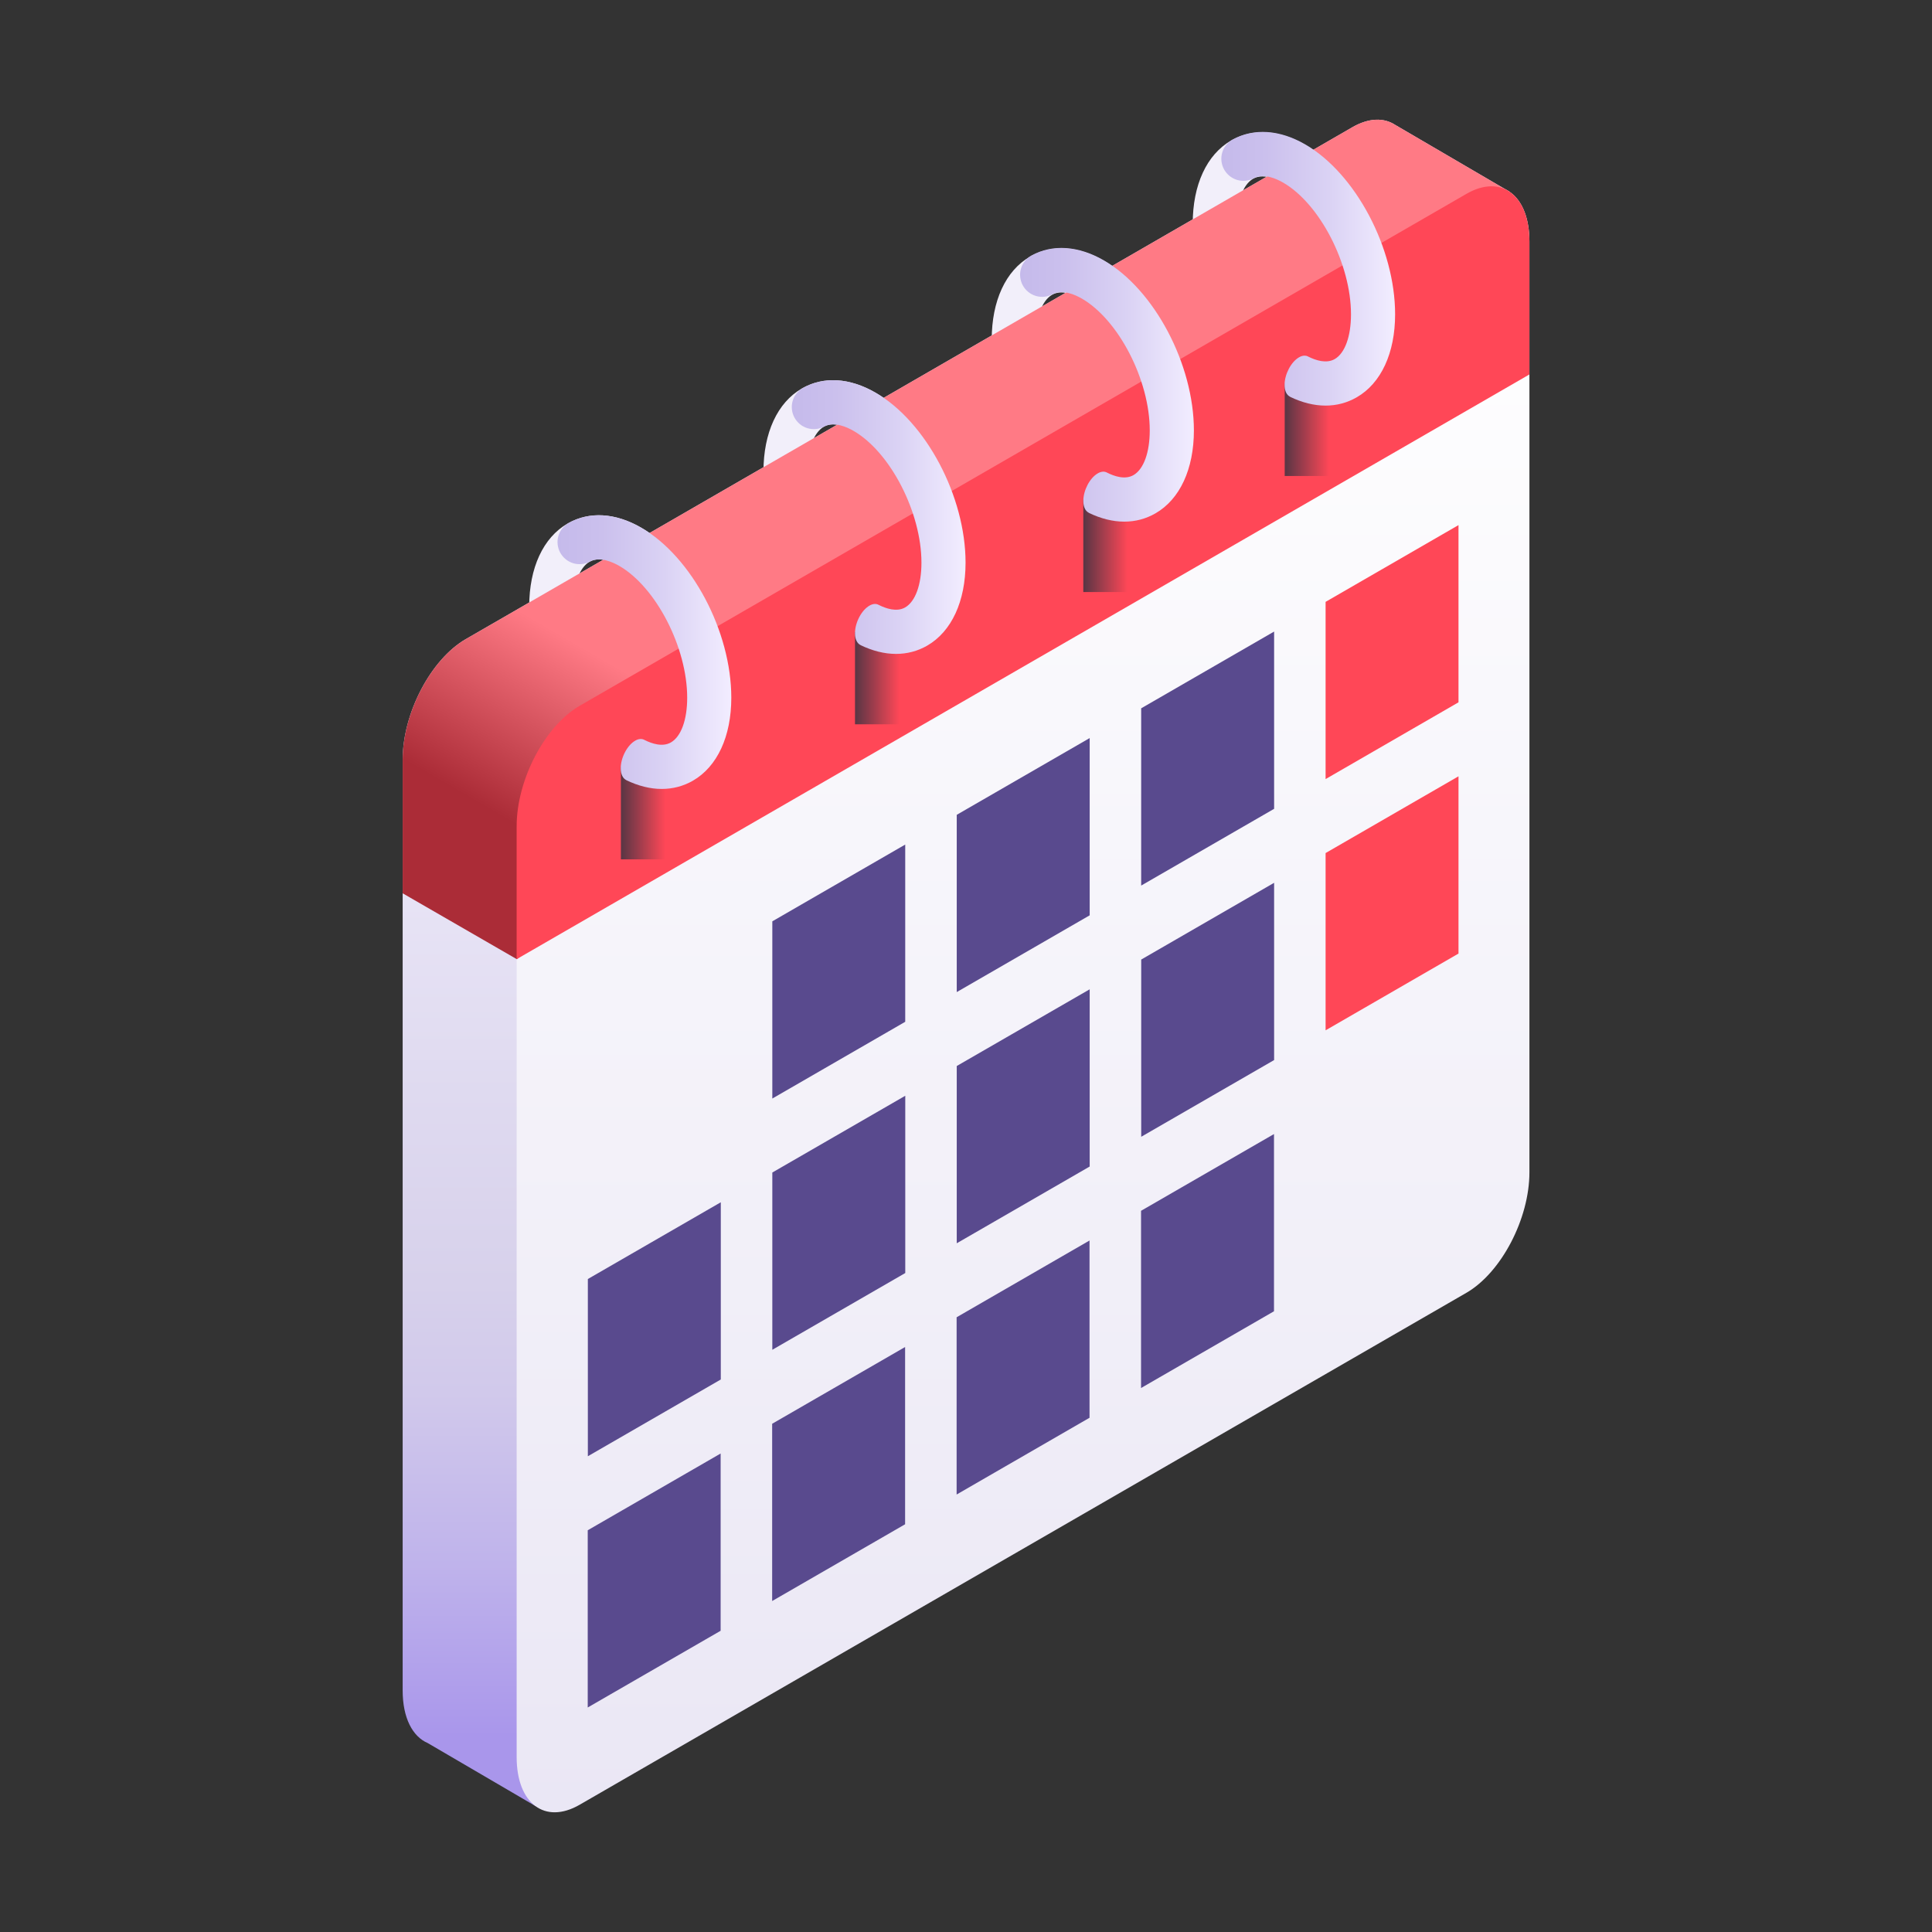 <?xml version="1.0" encoding="UTF-8"?> <svg xmlns="http://www.w3.org/2000/svg" width="48" height="48" viewBox="0 0 48 48" fill="none"><rect x="0" y="0" width="48" height="48" fill="#333333" stroke="none"/><path d="M22.258 16.247C21.919 16.247 21.561 16.143 21.203 15.937C19.95 15.213 18.968 13.358 18.968 11.714C18.968 10.753 19.315 10.002 19.92 9.653C20.453 9.345 21.103 9.382 21.751 9.756C23.005 10.48 23.987 12.335 23.987 13.979C23.987 14.939 23.64 15.691 23.035 16.04C22.796 16.178 22.533 16.247 22.258 16.247ZM20.699 10.544C20.619 10.544 20.54 10.56 20.468 10.602C20.215 10.748 20.064 11.164 20.064 11.714C20.064 12.96 20.837 14.459 21.751 14.988C21.922 15.086 22.245 15.231 22.487 15.091C22.74 14.945 22.891 14.529 22.891 13.979C22.891 12.733 22.118 11.234 21.203 10.705C21.083 10.636 20.888 10.544 20.699 10.544ZM27.929 12.969C27.59 12.969 27.232 12.865 26.875 12.659C25.621 11.935 24.639 10.08 24.639 8.436C24.639 7.475 24.986 6.724 25.591 6.375C26.124 6.067 26.774 6.104 27.423 6.478C28.676 7.202 29.659 9.057 29.659 10.701C29.659 11.662 29.311 12.413 28.706 12.762C28.467 12.9 28.204 12.969 27.929 12.969ZM26.37 7.266C26.29 7.266 26.211 7.282 26.139 7.324C25.886 7.47 25.735 7.886 25.735 8.436C25.735 9.682 26.508 11.181 27.423 11.709C27.593 11.808 27.916 11.953 28.158 11.813C28.411 11.667 28.562 11.251 28.562 10.701C28.562 9.455 27.79 7.955 26.875 7.427C26.755 7.358 26.559 7.266 26.37 7.266ZM32.923 10.086C32.585 10.086 32.227 9.983 31.869 9.776C30.615 9.052 29.633 7.197 29.633 5.553C29.633 4.593 29.98 3.842 30.585 3.492C31.118 3.185 31.769 3.222 32.417 3.596C33.671 4.32 34.653 6.174 34.653 7.819C34.653 8.779 34.306 9.53 33.701 9.88C33.462 10.018 33.199 10.086 32.923 10.086ZM31.364 4.384C31.284 4.384 31.205 4.4 31.133 4.441C30.88 4.588 30.729 5.003 30.729 5.553C30.729 6.8 31.502 8.299 32.417 8.827C32.588 8.926 32.911 9.07 33.153 8.931C33.406 8.785 33.557 8.369 33.557 7.819C33.557 6.572 32.784 5.073 31.869 4.545C31.749 4.476 31.554 4.384 31.364 4.384ZM16.439 19.601C16.1 19.601 15.742 19.497 15.384 19.291C14.131 18.567 13.148 16.712 13.148 15.068C13.148 14.108 13.495 13.357 14.101 13.007C14.633 12.7 15.284 12.736 15.932 13.111C17.186 13.834 18.168 15.689 18.168 17.334C18.168 18.294 17.821 19.045 17.216 19.395C16.977 19.533 16.714 19.601 16.439 19.601ZM14.88 13.898C14.799 13.898 14.72 13.915 14.649 13.956C14.395 14.102 14.244 14.518 14.244 15.068C14.244 16.315 15.017 17.814 15.932 18.342C16.103 18.441 16.426 18.585 16.668 18.445C16.921 18.299 17.072 17.884 17.072 17.334C17.072 16.087 16.299 14.588 15.384 14.06C15.264 13.991 15.069 13.898 14.88 13.898Z" fill="#F2EFFA"></path><path d="M37.507 4.765L34.662 3.102C34.383 2.92 34.01 2.925 33.599 3.161L11.57 15.88C10.705 16.38 10.004 17.719 10.004 18.873V41.999C10.004 42.68 10.249 43.144 10.627 43.306L12.726 44.533L13.313 44.877L37.507 4.765Z" fill="url(#paint0_linear_1_2611)"></path><path d="M36.431 32.12L14.402 44.838C13.537 45.338 12.836 44.807 12.836 43.654V20.528C12.836 19.375 13.537 18.035 14.402 17.535L36.431 4.817C37.297 4.317 37.998 4.847 37.998 6.001V29.127C37.998 30.28 37.297 31.62 36.431 32.12Z" fill="url(#paint1_linear_1_2611)"></path><path d="M33.599 3.161L11.57 15.88C10.705 16.38 10.004 17.719 10.004 18.873V22.194L12.839 23.83L37.507 4.765L34.662 3.102C34.383 2.92 34.01 2.925 33.599 3.161Z" fill="url(#paint2_linear_1_2611)"></path><path d="M22.49 20.983L19.188 22.89V27.293L22.49 25.386V20.983ZM27.073 18.337L23.77 20.244V24.648L27.073 22.741V18.337ZM31.655 15.691L28.352 17.598V22.002L31.655 20.095V15.691Z" fill="#594A8E"></path><path d="M36.236 13.046L32.934 14.953V19.356L36.236 17.449V13.046Z" fill="#FF4757"></path><path d="M17.908 29.87L14.605 31.777V36.18L17.908 34.273V29.87ZM22.491 27.224L19.188 29.131V33.535L22.491 31.628V27.224ZM27.073 24.579L23.77 26.485V30.889L27.073 28.982V24.579ZM31.655 21.933L28.353 23.84V28.243L31.655 26.337V21.933Z" fill="#594A8E"></path><path d="M36.236 19.287L32.934 21.194V25.598L36.236 23.691V19.287Z" fill="#FF4757"></path><path d="M17.904 36.112L14.602 38.019V42.422L17.904 40.516V36.112ZM22.487 33.466L19.184 35.373V39.777L22.487 37.87V33.466ZM27.069 30.82L23.767 32.727V37.131L27.069 35.224V30.82ZM31.652 28.175L28.349 30.082V34.485L31.652 32.578V28.175Z" fill="#594A8E"></path><path d="M36.432 4.817L14.402 17.535C13.537 18.035 12.836 19.375 12.836 20.528V23.83L37.998 9.303V6.001C37.998 4.847 37.297 4.317 36.432 4.817Z" fill="#FF4757"></path><path d="M15.426 19.057H16.527V21.35H15.426V19.057Z" fill="url(#paint3_linear_1_2611)"></path><path d="M15.933 13.111C15.299 12.745 14.659 12.702 14.133 12.99C14.006 13.06 13.913 13.178 13.873 13.316C13.833 13.455 13.849 13.604 13.919 13.731C13.988 13.858 14.105 13.952 14.243 13.994C14.382 14.035 14.531 14.02 14.658 13.951C14.899 13.82 15.217 13.963 15.386 14.06C16.3 14.588 17.073 16.087 17.073 17.334C17.073 17.884 16.922 18.299 16.669 18.445C16.461 18.566 16.193 18.475 16.014 18.385C15.951 18.349 15.87 18.35 15.781 18.402C15.583 18.516 15.422 18.823 15.422 19.087C15.422 19.238 15.476 19.341 15.559 19.381L15.558 19.382C15.858 19.527 16.156 19.601 16.44 19.601C16.715 19.601 16.978 19.533 17.217 19.395C17.822 19.045 18.169 18.294 18.169 17.334C18.169 15.689 17.187 13.834 15.933 13.111Z" fill="url(#paint4_linear_1_2611)"></path><path d="M21.242 15.702H22.343V17.995H21.242V15.702Z" fill="url(#paint5_linear_1_2611)"></path><path d="M21.754 9.756C21.119 9.389 20.48 9.347 19.953 9.635C19.827 9.705 19.733 9.823 19.693 9.962C19.653 10.1 19.67 10.249 19.739 10.376C19.808 10.503 19.925 10.598 20.064 10.639C20.202 10.68 20.351 10.665 20.479 10.596C20.72 10.465 21.038 10.608 21.206 10.705C22.121 11.233 22.893 12.732 22.893 13.979C22.893 14.529 22.742 14.944 22.489 15.091C22.281 15.211 22.014 15.12 21.834 15.03C21.771 14.994 21.69 14.995 21.601 15.047C21.403 15.161 21.242 15.468 21.242 15.732C21.242 15.883 21.296 15.986 21.379 16.026L21.378 16.027C21.678 16.172 21.976 16.246 22.26 16.246C22.536 16.246 22.798 16.178 23.037 16.04C23.642 15.69 23.989 14.939 23.989 13.979C23.989 12.334 23.007 10.479 21.754 9.756Z" fill="url(#paint6_linear_1_2611)"></path><path d="M26.914 12.416H28.015V14.709H26.914V12.416Z" fill="url(#paint7_linear_1_2611)"></path><path d="M27.426 6.469C26.791 6.103 26.152 6.06 25.625 6.348C25.499 6.419 25.405 6.536 25.365 6.675C25.325 6.814 25.342 6.963 25.411 7.09C25.48 7.217 25.597 7.311 25.735 7.352C25.874 7.394 26.023 7.378 26.151 7.31C26.392 7.178 26.709 7.321 26.878 7.418C27.793 7.947 28.565 9.446 28.565 10.692C28.565 11.242 28.414 11.658 28.161 11.804C27.953 11.924 27.686 11.834 27.506 11.743C27.443 11.707 27.362 11.709 27.273 11.761C27.075 11.875 26.915 12.181 26.915 12.445C26.915 12.597 26.968 12.699 27.051 12.739L27.05 12.741C27.35 12.886 27.648 12.96 27.932 12.96C28.208 12.96 28.47 12.891 28.709 12.753C29.314 12.404 29.662 11.653 29.662 10.692C29.661 9.048 28.679 7.193 27.426 6.469Z" fill="url(#paint8_linear_1_2611)"></path><path d="M31.918 9.533H33.019V11.826H31.918V9.533Z" fill="url(#paint9_linear_1_2611)"></path><path d="M32.426 3.586C31.791 3.22 31.152 3.178 30.625 3.466C30.499 3.536 30.405 3.653 30.365 3.792C30.325 3.931 30.342 4.08 30.411 4.207C30.48 4.334 30.597 4.428 30.735 4.47C30.874 4.511 31.023 4.496 31.151 4.427C31.392 4.296 31.709 4.439 31.878 4.536C32.793 5.064 33.565 6.563 33.565 7.809C33.565 8.359 33.414 8.775 33.161 8.921C32.953 9.041 32.685 8.951 32.506 8.861C32.443 8.825 32.362 8.826 32.273 8.878C32.075 8.992 31.915 9.299 31.915 9.562C31.915 9.714 31.968 9.816 32.051 9.856L32.05 9.858C32.35 10.003 32.648 10.077 32.932 10.077C33.208 10.077 33.47 10.008 33.709 9.87C34.314 9.521 34.661 8.77 34.661 7.809C34.661 6.165 33.679 4.31 32.426 3.586Z" fill="url(#paint10_linear_1_2611)"></path><defs><linearGradient id="paint0_linear_1_2611" x1="23.756" y1="43.864" x2="23.756" y2="21.343" gradientUnits="userSpaceOnUse"><stop offset="0.032" stop-color="#A996EB"></stop><stop offset="0.221" stop-color="#BFB3EB"></stop><stop offset="0.411" stop-color="#D1C9EB"></stop><stop offset="0.532" stop-color="#D7D1EB"></stop><stop offset="1" stop-color="#E9E5F6"></stop></linearGradient><linearGradient id="paint1_linear_1_2611" x1="25.417" y1="65.713" x2="25.417" y2="6.04" gradientUnits="userSpaceOnUse"><stop stop-color="#DFDAEF"></stop><stop offset="1" stop-color="white"></stop></linearGradient><linearGradient id="paint2_linear_1_2611" x1="17.061" y1="22.936" x2="19.384" y2="18.913" gradientUnits="userSpaceOnUse"><stop stop-color="#AB2C37"></stop><stop offset="1" stop-color="#FF7A85"></stop></linearGradient><linearGradient id="paint3_linear_1_2611" x1="15.426" y1="19.057" x2="16.527" y2="19.057" gradientUnits="userSpaceOnUse"><stop offset="0.032" stop-color="#5D3645"></stop><stop offset="1" stop-color="#5D3645" stop-opacity="0"></stop></linearGradient><linearGradient id="paint4_linear_1_2611" x1="13.852" y1="12.801" x2="18.169" y2="12.801" gradientUnits="userSpaceOnUse"><stop stop-color="#C5BAEB"></stop><stop offset="0.259" stop-color="#CBC0ED"></stop><stop offset="0.616" stop-color="#DAD2F4"></stop><stop offset="1" stop-color="#F2EDFF"></stop></linearGradient><linearGradient id="paint5_linear_1_2611" x1="21.242" y1="15.702" x2="22.343" y2="15.702" gradientUnits="userSpaceOnUse"><stop offset="0.032" stop-color="#5D3645"></stop><stop offset="1" stop-color="#5D3645" stop-opacity="0"></stop></linearGradient><linearGradient id="paint6_linear_1_2611" x1="19.672" y1="9.446" x2="23.989" y2="9.446" gradientUnits="userSpaceOnUse"><stop stop-color="#C5BAEB"></stop><stop offset="0.259" stop-color="#CBC0ED"></stop><stop offset="0.616" stop-color="#DAD2F4"></stop><stop offset="1" stop-color="#F2EDFF"></stop></linearGradient><linearGradient id="paint7_linear_1_2611" x1="26.914" y1="12.416" x2="28.015" y2="12.416" gradientUnits="userSpaceOnUse"><stop offset="0.032" stop-color="#5D3645"></stop><stop offset="1" stop-color="#5D3645" stop-opacity="0"></stop></linearGradient><linearGradient id="paint8_linear_1_2611" x1="25.344" y1="6.16" x2="29.662" y2="6.16" gradientUnits="userSpaceOnUse"><stop stop-color="#C5BAEB"></stop><stop offset="0.259" stop-color="#CBC0ED"></stop><stop offset="0.616" stop-color="#DAD2F4"></stop><stop offset="1" stop-color="#F2EDFF"></stop></linearGradient><linearGradient id="paint9_linear_1_2611" x1="31.918" y1="9.533" x2="33.019" y2="9.533" gradientUnits="userSpaceOnUse"><stop offset="0.032" stop-color="#5D3645"></stop><stop offset="1" stop-color="#5D3645" stop-opacity="0"></stop></linearGradient><linearGradient id="paint10_linear_1_2611" x1="30.344" y1="3.277" x2="34.661" y2="3.277" gradientUnits="userSpaceOnUse"><stop stop-color="#C5BAEB"></stop><stop offset="0.259" stop-color="#CBC0ED"></stop><stop offset="0.616" stop-color="#DAD2F4"></stop><stop offset="1" stop-color="#F2EDFF"></stop></linearGradient></defs></svg> 